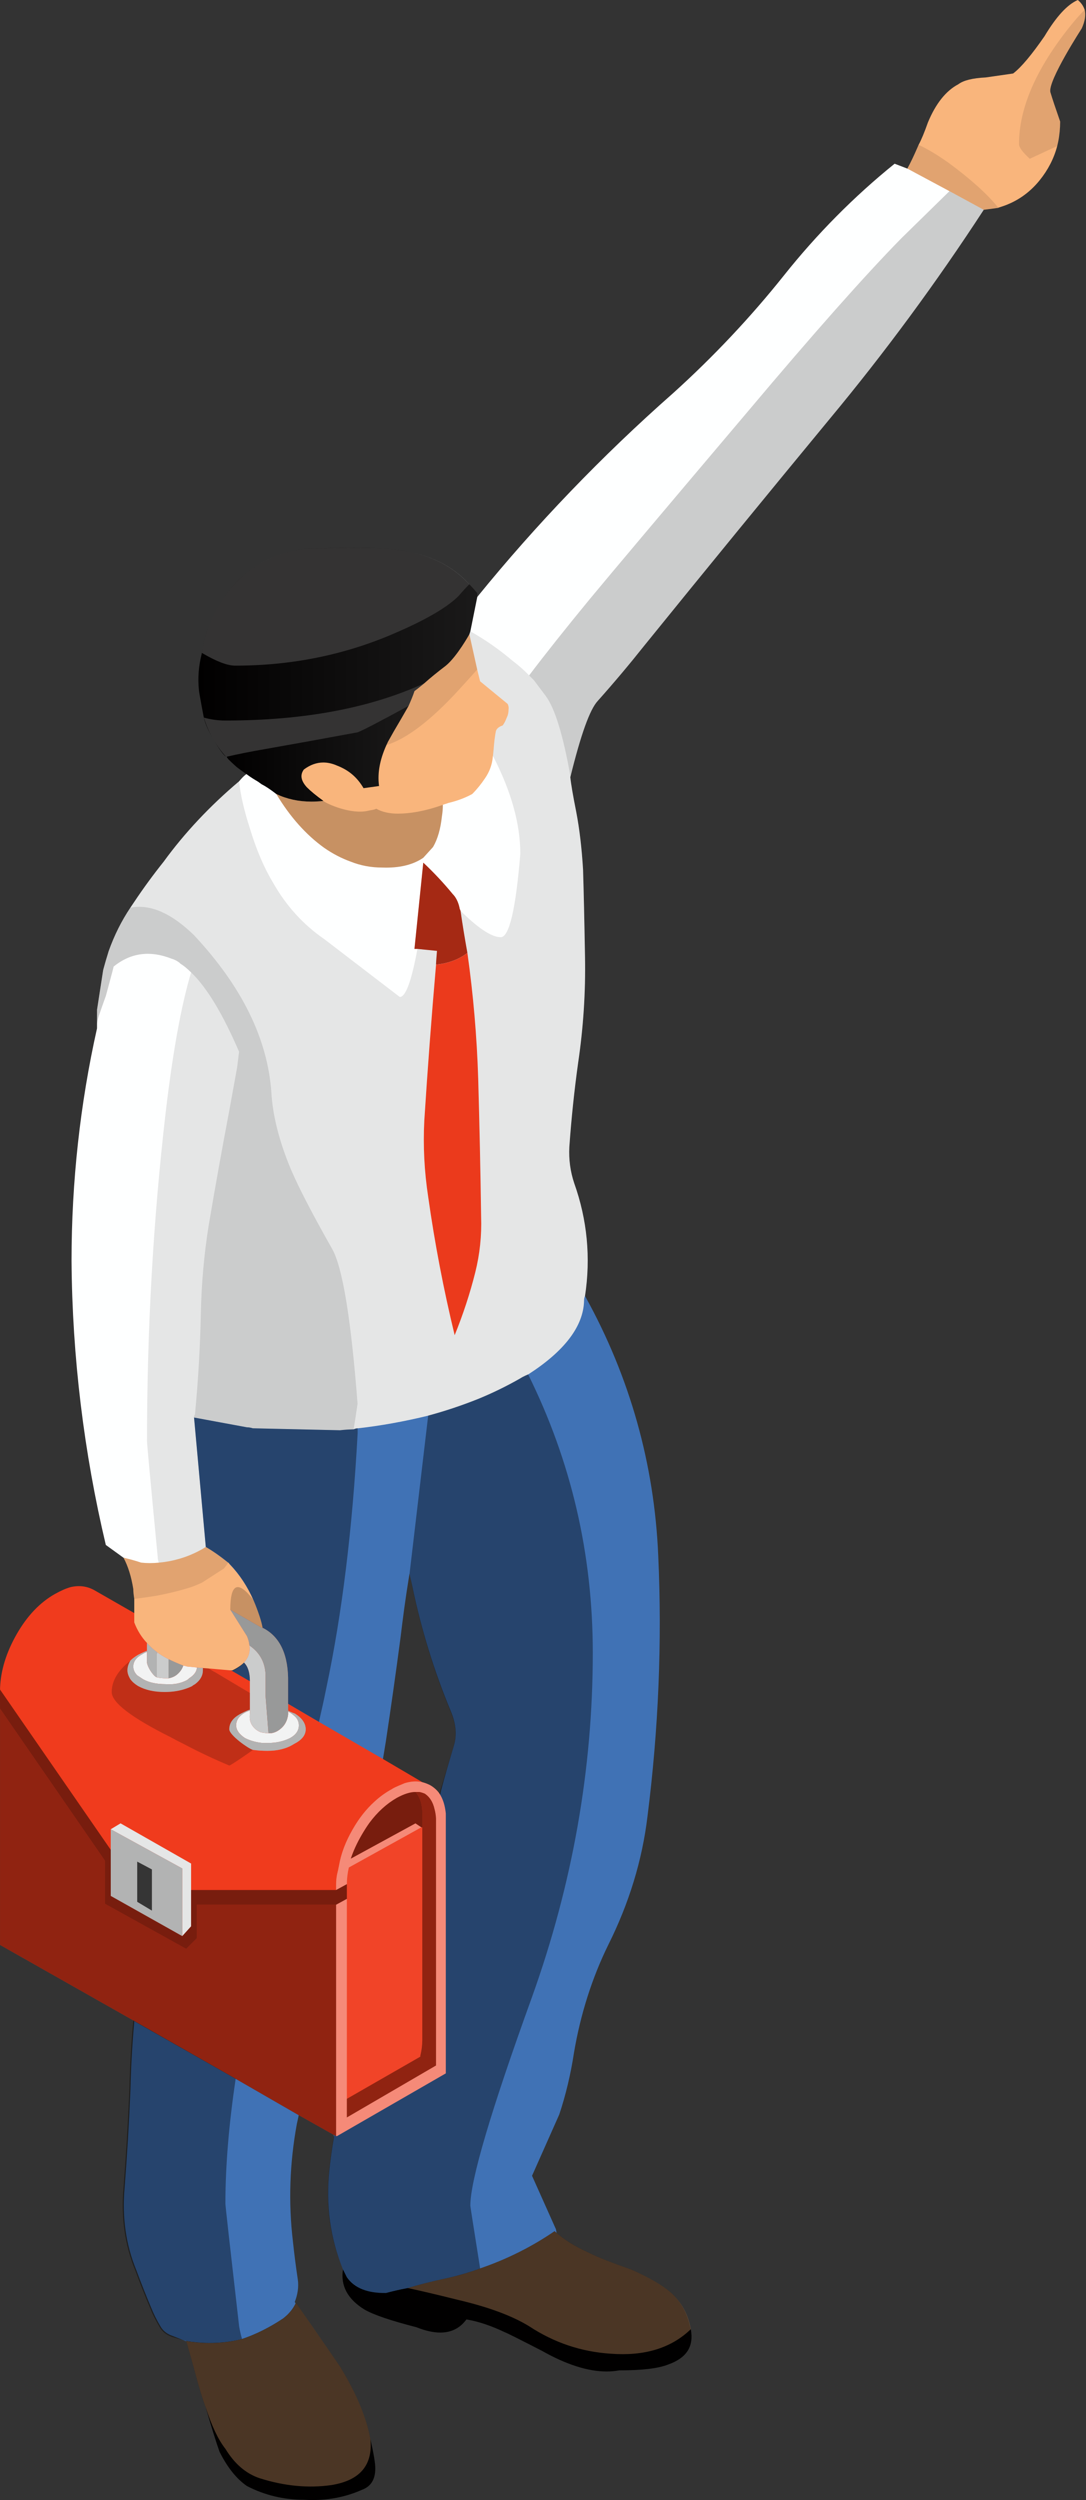 <?xml version="1.0" encoding="UTF-8"?><svg xmlns="http://www.w3.org/2000/svg" xmlns:xlink="http://www.w3.org/1999/xlink" height="1366.7" preserveAspectRatio="xMidYMid meet" version="1.0" viewBox="-0.0 0.0 594.0 1366.7" width="594.0" zoomAndPan="magnify"><rect x="-0.0" y="0.0" width="594.0" height="1366.7" fill="#333333" stroke="none"/><g fill="#4072B5" id="change1_1"><path d="M360.033,850.466c-2.104-50.048-15.515-97.699-39.856-141.632l-0.556-1.003l-0.357,1.09 c-0.216,0.659-0.32,1.397-0.32,2.245c-0.359,13.712-10.562,27.103-30.259,39.765c-0.125,0.055-3.061,1.356-4.329,2.208 c-7.726,4.414-15.459,8.209-22.982,11.279c-9.553,3.822-18.73,6.921-27.267,9.209c-11.987,2.932-23.859,4.827-35.341,6.661 l-3.172,0.504c-0.117,0-0.239-0.015-0.364-0.025c-0.162-0.014-0.327-0.033-0.496-0.033c-0.266,0-0.503,0.023-0.723,0.095 l-0.58-0.017c-0.224,0.009-5.505,0.157-7.452,0.445l-47.619-1.194c-1.239-0.391-2.269-0.768-3.149-0.768c-0.019,0-0.039,0-0.058,0 l-29.573-5.367l6.506,71.676l0.23,0.128c3.659,2.041,7.383,4.938,11.149,7.937l0.837,0.852l0.351,0.234l0.037-0.022l0.083,0.068 l0.328,0.542l0.035,0.04c5.425,5.609,9.851,12.317,13.169,19.936c1.084,2.501,2.127,5.316,3.22,8.604 c0.682,2.076,1.18,4.113,1.542,6.055l-0.016,0.247l0.101,0.11c9.316,4.544,13.405,14.013,13.405,29.798v11.572l17.402,10.08 l35.411,20.406l1.693-10.312c2.743-18.204,5.448-37.251,8.041-56.862c1.212-9.997,2.417-19.721,4.863-34.721h0.07l1.418,6.566 c4.96,23.996,12.077,46.955,21.159,68.734c2.855,6.798,3.389,13.145,1.597,18.874l-0.636,2.125 c-2.071,7.007-4.245,14.252-6.275,22.002l-0.815,3.491l-0.036,0.163c1.564,2.865,2.107,5.957,2.107,9.189v141.706l-58.348,34.148 h-0.652h-1v-0.493l-0.26-0.29l0.417,1.623c-1.057,6.053-1.904,12.062-2.519,17.85c-2.126,19.084,0.389,37.534,7.477,54.82 c-0.022,0.161-0.104,0.905-0.104,0.905l1.759,3.563c4.152,5.839,11.149,8.877,20.798,8.877c0.352,0,0.707,0.145,1.065,0.145h0.06 l0.058-0.172c3.202-0.854,6.826-1.92,11.666-2.809c6.386-1.87,12.551-3.454,18.838-4.841c7.13-1.44,14.187-3.431,20.962-5.911 c14.487-4.941,28.122-11.738,40.535-20.208l0.194,0.17l1.1,0.992l-0.541-2.883l-13.058-29.194l14.903-33.532 c3.546-10.641,6.252-21.996,8.041-33.743c3.554-21.019,9.867-40.863,18.763-58.98c11.377-22.733,18.589-46.351,21.435-70.191 C360.198,945.377,362.179,897.424,360.033,850.466z"/><path d="M163.401,1156.31l-34.604-19.932L73.3,1104.856l0.138,0.467c-1.083,12.012-1.781,24.363-2.067,36.715 c-0.721,17.766-1.805,35.988-3.223,54.152c-1.413,15.938,0.738,30.996,6.392,44.766c2.502,6.773,5.181,13.547,8.051,20.356 c1.354,3.433,3.136,7.019,5.297,10.64c1.372,2.355,3.616,4.078,6.628,5.074l7.395,2.9c-0.017-0.058-0.037-0.125-0.053-0.182 c4.26,0.738,8.596,1.113,12.878,1.113c5.947,0,11.89-0.727,17.661-2.18c7.518-2.507,15.059-6.281,22.512-11.25 c3.088-2.394,5.352-5.15,6.803-8.22l-0.504-0.791c1.535-3.75,2.303-8.239,1.67-12.352c-1.079-7.161-1.957-14.122-2.678-20.919 c-2.496-21.047-1.775-42.562,2.144-63.949L163.401,1156.31z"/><path d="M133.45,908.949c-1.582,1.559-3.721,3.346-6.427,4.346h-0.534l10.189,5.866 C136.678,914.462,135.6,911.035,133.45,908.949z"/></g><g fill="#F9B57C" id="change2_1"><path d="M512.003,111.659l-15.724-19.48c1.642-2.976,3.481-6.807,5.438-11.319l0.726-1.676 c1.571-2.929,3.199-6.891,5.075-12.199c4.254-10.289,9.855-17.344,16.628-20.907c2.872-2.167,7.864-3.386,14.988-3.738l15-2.156 c4.465-3.362,10.348-10.5,17.156-20.356c6.492-10.828,12.445-17.296,18.224-19.828c1.769,1.418,3.034,3.223,3.762,5.368 c0.702,2.801,0.163,6.257-1.617,10.183c0,0-18.61,28.665-17.145,34.84c1.065,3.575,2.859,8.918,5.355,16.079 c-0.012,3.655-0.352,7.395-1.091,11.062l-0.527,2.32c-1.77,6.738-5.016,13.055-9.644,18.762 c-5.579,6.891-12.61,11.742-20.895,14.391l-1.677,0.539l0.071,0.082l-8.039,1.067L512.003,111.659z"/><path d="M280.714,384.172c-0.339-0.917-0.842-1.481-1.339-1.829l-14.096-11.564l-1.348-5.407l-4.043-18.18 l-1.815-8.949l-3.953,7.033c-0.065,0.117-6.608,11.697-12.144,16.278c-4.608,3.54-8.599,6.804-11.86,9.702l-1.665,1.374 c-1.328,1.083-2.582,2.107-3.483,2.745l-0.801,0.567l-0.311,0.931c-0.679,2.029-1.698,4.574-3.031,7.565 c-1.277,2.111-8.588,14.917-10.111,17.585l-1.164,2.063c-3.883,7.553-5.817,15.775-5.475,23.027l-3.692,0.511 c-3.503-5.375-8.498-9.358-14.865-11.848c-2.952-1.295-5.874-1.952-8.686-1.952c-4.309,0-8.506,1.501-12.475,4.463l-0.351,0.261 l-0.261,0.351c-1.743,2.34-3.829,7.198,1.787,13.443l0.098,0.104c0.854,0.864,1.835,1.771,2.957,2.734 c-5.863-0.211-11.292-1.489-16.16-3.804l-8.969-4.265l5.108,8.516c7.671,12.791,16.789,23.004,27.131,30.382 c4.802,3.332,9.889,5.971,15.12,7.851c5.674,2.259,11.79,3.399,18.12,3.399c0.001,0,2.398,0.037,2.398,0.037h0.032 c8.802,0,16.157-1.987,21.861-5.902l0.289-0.182l5.798-6.377l0.159-0.25c2.685-4.621,4.435-10.541,5.204-17.69 c0.243-1.513,0.401-2.923,0.485-4.53c0.224-0.108,0.42-0.068,0.563-0.068h0.065l0.335-0.264c4.886-1.137,9.468-3.042,13.62-5.299 l0.378-0.206l0.305-0.304c2.617-2.604,5.09-5.642,7.316-8.977c2.84-4.071,4.416-8.594,4.816-13.842 c0.353-4.941,0.856-9.172,1.537-12.928c0.101-0.227,0.63-0.662,1.777-1.048l1.042-0.351l0.568-0.941 c1.13-1.869,2.106-3.814,2.902-5.782l0.042-0.104l0.034-0.107c0.389-1.215,0.61-2.446,0.659-3.664 C281.552,386.54,280.725,384.2,280.714,384.172z"/><path d="M126.488,913.194L104,914.795c-14.613-1.512-28.893-10.265-34.295-24.645l3.733-8.327v-7.734 c-0.352-2.25-0.527-3.984-0.527-5.391c-1.095-6.878-2.894-12.574-5.361-17.145l0,0c3.217,0.716,5.611-3.885,8.827-2.807 c10.561,1.154,22.619-1.677,31.635-6.434c1.396-0.715,3.472,4.061,4.55,3.346c3.586,2.086,7.266,4.653,11.262,7.84l0.837,0.669 l0.076-0.047l0.422,0.339l0.346,0.563c5.473,5.659,9.943,12.421,13.277,20.073c1.102,2.543,2.18,5.402,3.252,8.626 c0.692,2.108,1.237,4.159,1.605,6.151l-0.006,0.247l-0.222-0.071c0,0-1.63,17.801-9.961,18.868 c-1.582,1.558-3.756,3.011-6.404,4.276H126.488z"/></g><g id="change3_1"><path d="M82.004,854.507c-1.605,0-3.217-0.093-4.823-0.27c-3.222-1.078-6.433-1.968-9.65-2.684l-9.65-6.973 c-11.935-50.25-18.403-102.773-18.75-155.402c0-43.019,4.688-85.746,13.935-127.007l0.012-10.185l3.228-20.906 c0.012-1.066,3.112-11.074,3.112-11.074c3.152-8.848,7.019-16.512,11.864-23.778l2.156-3.199 c4.945-7.417,10.348-14.801,16.073-21.96c11.408-15.692,25.282-30.469,41.267-43.957c1.583-1.875,2.52-2.837,3.756-3.762 l3.262-2.939l5.663,0.78c0.727,0.352,4.441,10.351,7.67,12.871c7.405,12.362,16.342,22.382,26.255,29.472 c4.629,3.199,9.493,5.731,14.473,7.512c5.355,2.132,11.139,3.211,17.15,3.211l2.244,0.035c8.238,0,15.047-1.805,20.256-5.378 l5.35-5.906c2.502-4.289,4.12-9.973,4.822-16.618c0.352-2.145,0.528-4.289,0.528-6.421l3.217-1.066 c4.582-1.067,8.941-2.708,12.86-4.829c2.62-2.625,4.928-5.507,6.973-8.565c2.496-3.598,3.943-7.571,4.289-11.801l0.035-0.398 l0.024,0.035l0.357-3.679c0.281-3.75,0.704-6.973,1.236-9.855c0.363-1.431,1.593-2.508,3.744-3.223 c0.985-1.453,1.372-2.309,1.782-3.234l0.907-2.121c0.357-1.09,0.528-2.145,0.528-3.21c0.169-1.312-0.012-2.368-0.528-3.246 l-15.023-12.329l-1.593-6.445l-4.278-19.254l-2.292-11.577l6.57-8.801c32.091-39.504,68.237-77.18,107.179-111.469 c22.032-19.898,42.41-41.531,60.563-64.301c18.081-22.711,38.461-43.266,60.562-61.102l7.043,2.707l22.957,12.305l18.738,10.183 c-25.911,39.774-54.224,78.187-84.13,114.152c-33.938,41.098-67.71,82.335-101.285,123.785 c-8.272,10.418-16.921,20.695-25.722,30.551c-4.325,4.677-9.224,18.317-14.983,41.695c0.37,3.703,1.447,10.008,3.217,18.868 c1.793,9.305,3.047,19.945,3.75,31.618c0.353,11.425,0.716,27.328,1.067,47.707c0.362,19.195-0.902,38.671-3.75,57.878 c-2.109,15.105-3.728,30.61-4.823,46.09c-0.357,6.797,0.545,13.453,2.679,19.816c7.112,19.945,9.094,40.676,5.895,61.641 c-0.352,0.728-0.528,1.582-0.528,2.673c-0.363,13.862-10.641,27.398-30.557,40.194c0,0-3.006,1.301-4.283,2.157 c-7.424,4.241-15.205,8.051-23.045,11.25c-8.959,3.585-18.158,6.656-27.333,9.116c-13.125,3.211-26.116,5.543-38.579,6.949 c-0.018,0-0.035,0-0.053,0c-0.457,0-0.972,0.094-1.494,0.293l-0.65,0.247c0,0-5.455,0.21-7.482,0.503l-47.69-1.078 c-1.137-0.363-2.186-0.539-3.216-0.539l-28.922-5.343l6.422,70.769c-1.377,0.891-2.502,1.512-3.744,2.145 c-6.75,3.562-14.14,5.719-21.979,6.434C85.232,854.414,83.622,854.507,82.004,854.507z" fill="#FEFFFF"/></g><g fill="#F03B1D" id="change4_1"><path d="M255.635,520.897c-4.646,3.586-10.354,5.719-17.15,6.422c0-1.079,0.534-7.5,0.534-7.5l-10.717-1.079h-1.612 l4.829-47.156c5.718,5.368,11.073,11.075,16.065,17.145c1.788,1.794,3.036,4.29,3.756,7.512c0,0.352,0.183,0.891,0.539,1.618 C252.958,505.359,254.218,513.034,255.635,520.897z"/><path d="M238.502,527.343c6.791-0.726,12.504-2.848,17.145-6.433c3.229,22.864,5.185,45.726,5.906,68.602 c0.703,25.008,1.248,50.203,1.605,75.562c0.364,10.36-0.721,20.544-3.217,30.541c-2.864,11.437-6.609,22.874-11.256,34.301 c-6.069-25.009-10.893-50.216-14.472-75.563c-2.133-13.933-2.854-27.855-2.133-41.801 C233.856,584.672,235.988,556.265,238.502,527.343z"/><path d="M240.348,980.448c-1.36-1.875-3.059-3.386-5.085-4.547c-1.431-0.727-2.86-1.266-4.289-1.628 c-1.424-0.352-2.937-0.481-4.536-0.399c1.624-0.094,3.152,0.035,4.589,0.399l-21.435-12.599l-35.104-20.354l-16.88-9.902v3.737 c1.067,0.727,3.756,1.606,3.756,1.606c3.925,2.495,5.889,5.355,5.889,8.577c0,3.224-2.145,5.895-6.427,8.051 c-1.975,1.254-4.172,2.181-6.593,2.812c2.408-0.621,4.595-1.559,6.557-2.812c4.295-2.156,6.429-4.827,6.429-8.039 c0-3.233-1.969-6.094-5.89-8.589c0,0-2.671-0.88-3.744-1.594v-0.036v-3.738v-11.262c0.323-15.34-4.317-25.441-13.933-30.281v0.281 l-17.689-10.184l9.112,14.474c0.755,1.733,1.201,3.421,1.33,5.085c5.596,3.81,8.543,9.082,8.841,15.797v0.013 c-0.298-6.703-3.246-11.989-8.841-15.797c0.527,3.526-0.457,6.645-2.953,9.374c2.162,2.086,3.228,5.484,3.228,10.184l-10.189-5.895 l-12.321-1.078l22.511,13.406v0.013l-22.511-13.406l-3.193-0.246c0-0.013,0-0.013,0-0.024l-3.217-0.27 c-0.187,2.25-1.618,4.219-4.283,5.896l-0.54,0.526c-0.287,0.176-0.551,0.364-0.803,0.551c-3.409,1.758-7.248,2.474-11.519,2.133 h-0.006c4.266,0.341,8.098-0.387,11.502-2.133c0.252-0.187,0.527-0.375,0.803-0.551l0.539-0.526 c2.667-1.665,4.096-3.646,4.283-5.896l-5.36-0.539c-0.703-0.222-1.413-0.387-2.14-0.527l0,0c-2.659-1.008-5.337-2.168-8.039-3.491 v10.453h-0.012V907.02c-0.175-0.083-0.346-0.165-0.527-0.271c-2.027-1.043-3.902-2.203-5.625-3.479 c-2.086-1.513-3.954-3.212-5.619-5.075v-0.012c-3.047-3.21-5.361-6.973-6.973-11.25c0-1.793,0-3.48,0-5.109l-21.972-12.586 c-3.933-2.145-8.221-2.684-12.862-1.605c-2.496,0.703-5.355,1.957-8.567,3.75c-8.22,4.652-15.181,11.953-20.906,21.961 c-5.712,10.008-8.748,19.829-9.104,29.474v0.551l0.076,0.374l-0.076-0.105c-0.059,2.062,0,10.441,0,10.441v129.164l72.884,41.262 l56.004,31.875l34.833,20.098l19.026,10.723l1.043,0.527l0.022,0.012v-0.012h0.504l59.496-34.289V995.179c0-1.43,0-2.672,0-3.738 C243.407,986.965,242.24,983.308,240.348,980.448z"/></g><g><linearGradient gradientUnits="userSpaceOnUse" id="a" x1="129.178" x2="163.474" xlink:actuate="onLoad" xlink:show="other" xlink:type="simple" xmlns:xlink="http://www.w3.org/1999/xlink" y1="944.003" y2="944.003"><stop offset="0" stop-color="#feffff"/><stop offset="1" stop-color="#feffff"/></linearGradient><path d="M157.573,935.694c0.356,0,2.496,1.43,3.216,2.156c1.788,1.406,2.685,3.212,2.685,5.344 c0,2.859-1.605,5.191-4.823,6.961c-3.574,1.793-7.681,2.695-12.323,2.695c-1.072,0-1.968,0-2.677,0 c-3.574-0.363-6.791-1.254-9.645-2.695c-3.217-2.132-4.829-4.453-4.829-6.961c0-2.848,1.611-5.179,4.829-6.972 c0,0,1.963-1.067,2.683-1.067v1.606c-0.357,2.859,0.183,5.19,1.612,6.972c1.067,1.431,2.496,2.496,4.283,3.223 c1.431,0.34,2.854,0.527,4.284,0.527h1.605c2.15-0.352,4.106-1.417,5.905-3.222c1.776-1.771,2.854-4.103,3.217-6.949v-1.618 H157.573z" fill="url(#a)"/><linearGradient gradientUnits="userSpaceOnUse" id="b" x1="72.899" x2="107.732" xlink:actuate="onLoad" xlink:show="other" xlink:type="simple" xmlns:xlink="http://www.w3.org/1999/xlink" y1="911.882" y2="911.882"><stop offset="0" stop-color="#feffff"/><stop offset="1" stop-color="#feffff"/></linearGradient><path d="M107.732,911.577c-0.187,2.25-1.616,4.23-4.283,5.896l-0.539,0.526 c-0.276,0.176-0.551,0.364-0.803,0.551c-3.41,1.746-7.248,2.474-11.52,2.133c-5.004,0-9.11-0.891-12.321-2.684 c-1.073-0.715-2.15-1.418-3.217-2.132c-1.429-1.431-2.15-3.06-2.15-4.829c0-2.859,1.776-5.18,5.35-6.972 c0.363-0.353,2.138-1.067,2.138-1.067v4.277c-0.761,3.152,3.733,9.305,5.362,9.656c1.429,0.352,3.041,0.54,4.829,0.54 c0.346,0,0.884,0,1.604,0c2.15-0.364,3.938-1.254,5.355-2.696c1.331-1.312,2.233-2.753,2.685-4.266 c0.732,0.141,1.441,0.306,2.15,0.527L107.732,911.577z" fill="url(#b)"/><linearGradient gradientUnits="userSpaceOnUse" id="c" x1="133.45" x2="146.856" xlink:actuate="onLoad" xlink:show="other" xlink:type="simple" xmlns:xlink="http://www.w3.org/1999/xlink" y1="923.496" y2="923.496"><stop offset="0" stop-color="#feffff"/><stop offset="1" stop-color="#feffff"/></linearGradient><path d="M136.678,925.511v-6.434c0-4.699-1.066-8.098-3.228-10.184c2.496-2.729,3.48-5.848,2.953-9.374 c5.596,3.808,8.543,9.094,8.841,15.797c0,3.925,0,6.784,0,8.589v3.212l1.612,20.355c-1.429,0-2.854-0.188-4.283-0.528 c-1.776-0.726-3.217-1.78-4.284-3.222c-1.429-1.782-1.968-4.114-1.611-6.974v-1.605v-0.526V925.511z" fill="url(#c)"/><linearGradient gradientUnits="userSpaceOnUse" id="d" x1="85.767" x2="92.182" xlink:actuate="onLoad" xlink:show="other" xlink:type="simple" xmlns:xlink="http://www.w3.org/1999/xlink" y1="910.371" y2="910.371"><stop offset="0" stop-color="#feffff"/><stop offset="1" stop-color="#feffff"/></linearGradient><path d="M85.767,916.933v-12.866c0.105-0.224,0.199-0.493,0.263-0.797c1.723,1.276,3.599,2.437,5.625,3.479 c0.181,0.105,0.352,0.188,0.527,0.271v10.453c-0.72,0-1.248,0-1.604,0C88.801,917.473,87.189,917.296,85.767,916.933z" fill="url(#d)"/><linearGradient gradientUnits="userSpaceOnUse" id="e" x1="60.577" x2="104.522" xlink:actuate="onLoad" xlink:show="other" xlink:type="simple" xmlns:xlink="http://www.w3.org/1999/xlink" y1="1027.594" y2="1027.594"><stop offset="0" stop-color="#feffff"/><stop offset="1" stop-color="#feffff"/></linearGradient><path d="M104.522 1033.219L104.522 1053.058 99.693 1058.414 99.693 1021.44 60.577 999.995 65.938 996.773 104.522 1018.745z" fill="url(#e)"/><linearGradient gradientUnits="userSpaceOnUse" id="f" x1="125.961" x2="157.6" xlink:actuate="onLoad" xlink:show="other" xlink:type="simple" xmlns:xlink="http://www.w3.org/1999/xlink" y1="913.704" y2="913.704"><stop offset="0" stop-color="#feffff"/><stop offset="1" stop-color="#feffff"/></linearGradient><path d="M143.651,890.132v-0.281c9.616,4.84,14.256,14.941,13.933,30.281v11.262v3.738v0.54v1.604 c-0.362,2.859-1.429,5.192-3.216,6.961c-1.788,1.793-3.756,2.859-5.907,3.223h-1.605l-1.612-20.355v-3.211c0-1.793,0-4.664,0-8.59 c-0.298-6.715-3.246-11.987-8.841-15.797c-0.128-1.664-0.575-3.352-1.33-5.085l-9.112-14.474L143.651,890.132z" fill="url(#f)"/><linearGradient gradientUnits="userSpaceOnUse" id="g" x1="92.193" x2="100.232" xlink:actuate="onLoad" xlink:show="other" xlink:type="simple" xmlns:xlink="http://www.w3.org/1999/xlink" y1="912.246" y2="912.246"><stop offset="0" stop-color="#feffff"/><stop offset="1" stop-color="#feffff"/></linearGradient><path d="M92.193,907.02c2.702,1.323,5.38,2.483,8.039,3.491c-0.451,1.513-1.342,2.954-2.683,4.266 c-1.429,1.43-3.217,2.32-5.356,2.696V907.02z" fill="url(#g)"/><linearGradient gradientUnits="userSpaceOnUse" id="h" x1="80.319" x2="86.029" xlink:actuate="onLoad" xlink:show="other" xlink:type="simple" xmlns:xlink="http://www.w3.org/1999/xlink" y1="907.558" y2="907.558"><stop offset="0" stop-color="#feffff"/><stop offset="1" stop-color="#feffff"/></linearGradient><path d="M86.029,903.27c-0.063,0.304-0.157,0.585-0.263,0.797v12.866c-1.659-0.315-6.094-6.492-5.368-9.656 v-4.277v-0.526v-4.29C82.069,900.058,83.938,901.757,86.029,903.27z" fill="url(#h)"/><linearGradient gradientUnits="userSpaceOnUse" id="i" x1="60.577" x2="99.693" xlink:actuate="onLoad" xlink:show="other" xlink:type="simple" xmlns:xlink="http://www.w3.org/1999/xlink" y1="1029.205" y2="1029.205"><stop offset="0" stop-color="#feffff"/><stop offset="1" stop-color="#feffff"/></linearGradient><path d="M99.693 1058.414L60.577 1036.44 60.577 1011.245 60.577 999.995 99.693 1021.44z" fill="url(#i)"/><linearGradient gradientUnits="userSpaceOnUse" id="j" x1="69.705" x2="110.974" xlink:actuate="onLoad" xlink:show="other" xlink:type="simple" xmlns:xlink="http://www.w3.org/1999/xlink" y1="913.717" y2="913.717"><stop offset="0" stop-color="#feffff"/><stop offset="1" stop-color="#feffff"/></linearGradient><path d="M71.293,907.827c1.067-1.078,2.496-2.145,4.284-3.223c1.429-0.715,4.464-2.132,4.81-2.132v0.526 c0,0-1.763,0.715-2.109,1.067c-3.58,1.792-5.354,4.112-5.354,6.972c0,1.77,0.72,3.398,2.15,4.829 c1.065,0.714,2.132,1.417,3.216,2.132c3.217,1.781,7.319,2.684,12.323,2.684c4.271,0.341,8.11-0.375,11.519-2.133 c0.252-0.187,0.516-0.375,0.803-0.551l0.54-0.526c2.665-1.677,4.096-3.646,4.283-5.896l3.217,0.27c0,0.41,0,0.855,0,1.325 c0,2.858-1.424,5.366-4.284,7.5c-0.709,0.362-1.248,0.726-1.605,1.077c-1.007,0.504-2.085,0.949-3.216,1.336 c-3.504,1.242-7.441,1.875-11.795,1.875c-5.713,0-10.536-1.066-14.473-3.223c-1.787-1.078-3.217-2.309-4.283-3.75 c-1.073-1.781-1.612-3.387-1.612-4.815C69.682,911.401,70.222,909.608,71.293,907.827z" fill="url(#j)"/><linearGradient gradientUnits="userSpaceOnUse" id="k" x1="125.411" x2="167.218" xlink:actuate="onLoad" xlink:show="other" xlink:type="simple" xmlns:xlink="http://www.w3.org/1999/xlink" y1="945.873" y2="945.873"><stop offset="0" stop-color="#feffff"/><stop offset="1" stop-color="#feffff"/></linearGradient><path d="M157.573,935.155c1.065,0.727,3.755,1.606,3.755,1.606c3.92,2.495,5.89,5.355,5.89,8.589 c0,3.212-2.134,5.883-6.429,8.039c-3.925,2.508-8.748,3.738-14.472,3.738c-2.86,0-5.532-0.176-8.04-0.539 c-2.496-0.703-12.867-8.039-12.867-11.262c0-3.574,2.15-6.422,6.433-8.578c0,0,3.393-1.78,4.823-2.132v0.526 c-0.721,0-2.689,1.066-2.689,1.066c-3.211,1.793-4.823,4.113-4.823,6.973c0,2.508,1.612,4.829,4.823,6.961 c2.858,1.43,6.076,2.321,9.65,2.684c0.708,0,1.604,0,2.677,0c4.641,0,8.748-0.879,12.323-2.684c3.216-1.77,4.822-4.102,4.822-6.961 c0-2.145-0.896-3.938-2.683-5.355c-0.721-0.714-2.872-2.145-3.217-2.145v-0.527H157.573z" fill="url(#k)"/></g><g><linearGradient gradientUnits="userSpaceOnUse" id="l" x1="187.315" x2="378.24" xlink:actuate="onLoad" xlink:show="other" xlink:type="simple" xmlns:xlink="http://www.w3.org/1999/xlink" y1="1258.072" y2="1258.072"><stop offset="0" stop-color="#010000"/><stop offset="1" stop-color="#010000"/></linearGradient><path d="M331.808,1296.422c-10.242,0-22.167-3.809-35.432-11.321c-12.059-6.199-19.272-9.809-20.361-10.183 c-7.167-3.411-13.998-5.731-20.181-6.833l-0.708-0.129l-0.446,0.574c-3.433,4.395-8.092,6.621-13.852,6.621 c-3.82,0-8.208-0.983-13.043-2.918c-14.15-3.633-23.396-6.785-28.406-9.656c-9.234-5.672-13.206-13.066-11.783-21.973l2.138,4.301 c4.325,6.082,11.607,8.789,21.445,8.578c3.563-0.949,7.102-1.815,11.654-2.648c6.199-1.815,12.451-3.434,18.879-4.852 c7.137-1.441,14.179-3.434,20.9-5.895c14.566-4.968,28.277-11.823,40.734-20.366c4.624,4.276,10.939,8.237,18.756,11.788 c5.017,2.496,12.774,5.566,23.039,9.106c9.551,4.254,16.793,8.413,21.435,12.327c5.426,4.781,9.047,10.945,10.734,18.34 l0.479,2.051l0.036-0.047c1.793,9.435-2.239,15.728-12.316,19.312c-5.415,2.156-14.169,3.212-26.801,3.212 C336.482,1296.21,334.186,1296.422,331.808,1296.422z" fill="url(#l)"/><linearGradient gradientUnits="userSpaceOnUse" id="m" x1="101.856" x2="205.274" xlink:actuate="onLoad" xlink:show="other" xlink:type="simple" xmlns:xlink="http://www.w3.org/1999/xlink" y1="1312.781" y2="1312.781"><stop offset="0" stop-color="#010000"/><stop offset="1" stop-color="#010000"/></linearGradient><path d="M170.991,1366.698c-1.594,0-3.206-0.047-4.84-0.152c-11.063,0-21.492-2.53-31.078-7.5 c-5.654-3.878-10.741-10.207-15-18.762c-1.723-4.781-4.201-12.703-7.512-24.105c-1.764-4.616-3.685-10.887-5.894-19.265 c-2.134-7.864-3.744-13.571-4.811-17.169l0,0c4.26,0.738,8.596,1.113,12.878,1.113c5.947,0,11.89-0.727,17.661-2.18 c7.518-2.507,15.059-6.281,22.512-11.25c3.205-2.484,5.531-5.355,6.972-8.565c3.762,5.425,15.516,22.37,24.105,34.815 c8.877,14.578,14.473,27.949,16.612,39.656c1.805,7.992,2.678,13.231,2.678,16.066c0,6.129-2.449,9.984-7.5,11.789 C189.5,1364.847,180.519,1366.698,170.991,1366.698z" fill="url(#m)"/></g><g id="change5_1"><path d="M170.364,438.21c-6.99,0-13.459-1.395-19.225-4.138c-3.263-2.519-5.959-4.312-8.033-5.343 c-1.429-1.078-2.484-1.769-3.199-2.145c-1.793-1.066-3.404-2.145-4.829-3.211c-2.155-1.441-4.112-2.87-5.905-4.301 c-1.811-1.651-3.083-2.824-4.278-4.019l-1.084-1.348l0.065-0.035c-1.172,0.714-10.951-13.97-12.388-21.388 c0,0-2.671-13.921-2.671-15c-0.697-6.539-0.183-13.184,1.517-19.852c0.44-3.375,0.979-6.059,1.688-8.555 c3.567-12.468,9.878-23.296,18.755-32.167c9.985-9.246,21.715-14.837,34.834-16.605c10.758-0.469,20.086-0.704,27.996-0.704 c10.418,0,18.486,0.421,23.988,1.23c16.12,2.075,28.969,8.109,38.221,17.953l0.843,0.902l0.076-0.059 c1.935,2.086,3.1,3.352,4.278,4.793l0.006,2.25l-3.75,18.655l-0.545,1.618c0,0-6.668,12.059-12.85,17.156 c-4.67,3.551-8.591,6.762-11.807,9.633l-1.008,0.833c-1.705,1.395-3.158,2.543-4.359,3.445c-0.785,2.437-2.104,5.543-3.217,8.062 l-0.598,1.067c-0.404,0.797-6.063,10.465-7.476,12.868l-3.182,5.648c-4.271,8.718-5.947,16.792-4.903,24.234l-8.473,1.183 c-3.557-6.058-8.179-9.89-14.461-12.328c-2.542-1.136-5.098-1.711-7.547-1.711c-3.667,0-7.26,1.289-10.669,3.855 c-2.174,2.988-1.547,6.141,1.61,9.656c2.145,2.168,5.104,4.594,9.089,7.488h-0.006C174.641,438.081,172.479,438.21,170.364,438.21z" fill="#010000"/></g><g><linearGradient gradientUnits="userSpaceOnUse" id="n" x1="123.818" x2="226.702" xlink:actuate="onLoad" xlink:show="other" xlink:type="simple" xmlns:xlink="http://www.w3.org/1999/xlink" y1="408.127" y2="408.127"><stop offset="0" stop-color="#010000"/><stop offset="1" stop-color="#feffff"/></linearGradient><path d="M195.624,400.335c-19.296,3.575-36.083,6.609-50.38,9.118 c-8.209,1.417-15.347,2.845-21.426,4.263l1.077,1.339c1.195,1.195,2.467,2.368,4.278,4.019c1.793,1.431,3.75,2.86,5.905,4.301 c1.424,1.067,3.036,2.146,4.829,3.211c0.715,0.375,1.77,1.066,3.199,2.145c2.074,1.032,4.77,2.825,8.033,5.343 c5.766,2.743,12.235,4.368,19.225,4.368c2.115,0,4.277-0.146,6.504-0.146h0.006c-3.985-3-6.944-5.55-9.089-7.718 c-3.157-3.516-3.785-6.784-1.61-9.771c3.409-2.567,7.002-3.913,10.669-3.913c2.449,0,5.004,0.546,7.547,1.682 c6.282,2.438,10.905,6.255,14.461,12.313l8.473-1.19c-1.044-7.441,0.632-15.52,4.903-24.238l3.182-5.65 c1.413-2.402,7.072-12.072,7.476-12.869l0.598-1.067c1.114-2.519,2.433-5.625,3.217-8.062c-0.721,2.167-1.787,4.827-3.217,8.05 C207.771,394.44,198.478,399.257,195.624,400.335z" fill="url(#n)" opacity=".1"/><linearGradient gradientUnits="userSpaceOnUse" id="o" x1="108.516" x2="261.021" xlink:actuate="onLoad" xlink:show="other" xlink:type="simple" xmlns:xlink="http://www.w3.org/1999/xlink" y1="356.665" y2="356.665"><stop offset="0" stop-color="#010000"/><stop offset="1" stop-color="#feffff"/></linearGradient><path d="M261.015,324.222c-1.179-1.442-2.344-2.707-4.278-4.793l-0.076,0.059l-0.013-0.014 c-1.759,1.756-3.704,3.876-5.822,6.342c-6.077,6.094-17.327,12.703-33.756,19.84c-27.516,12.14-56.989,18.234-88.431,18.234 c-4.295,0-10.364-2.332-18.228-6.972c0.083-0.653,0.178-1.295,0.279-1.93c-0.126,0.776-0.244,1.588-0.356,2.445 c-1.699,6.668-2.214,13.312-1.517,19.852c0,1.079,2.671,15,2.671,15c3.938,1.089,7.864,1.617,11.789,1.617 c42.874,0,79.138-6.785,108.792-20.367c3.216-2.871,7.136-6.082,11.807-9.633c6.181-5.097,12.85-17.156,12.85-17.156l0.545-1.618 l3.75-18.655L261.015,324.222z" fill="url(#o)" opacity=".1"/></g><g><linearGradient gradientUnits="userSpaceOnUse" id="p" x1="222.958" x2="377.838" xlink:actuate="onLoad" xlink:show="other" xlink:type="simple" xmlns:xlink="http://www.w3.org/1999/xlink" y1="1253.34" y2="1253.34"><stop offset="0" stop-color="#f9b57c"/><stop offset="1" stop-color="#f9b57c"/></linearGradient><path d="M262.62,1240.089c14.654-5.004,28.224-11.801,40.728-20.366 c4.641,4.288,10.893,8.226,18.756,11.788c5.005,2.496,12.691,5.531,23.039,9.106c9.656,4.288,16.793,8.402,21.435,12.327 c6.069,5.344,9.832,12.152,11.261,20.355c-10.722,10.359-25.37,14.836-43.945,13.395c-16.077-1.066-30.908-6.07-44.49-15.012 c-9.287-5.707-22.33-10.535-39.118-14.46c-11.437-2.849-20.549-5.004-27.328-6.423c6.076-1.78,12.328-3.398,18.756-4.816 C248.856,1244.542,255.828,1242.585,262.62,1240.089z" fill="url(#p)" opacity=".3"/><linearGradient gradientUnits="userSpaceOnUse" id="q" x1="101.856" x2="202.775" xlink:actuate="onLoad" xlink:show="other" xlink:type="simple" xmlns:xlink="http://www.w3.org/1999/xlink" y1="1309.088" y2="1309.088"><stop offset="0" stop-color="#f9b57c"/><stop offset="1" stop-color="#f9b57c"/></linearGradient><path d="M202.596,1333.335c1.43,14.286-5.713,22.699-21.434,25.195 c-12.504,1.77-25.546,0.54-39.117-3.75c-7.5-2.507-13.752-7.852-18.756-16.078c-3.937-4.992-7.5-12.504-10.716-22.512 c-1.788-4.641-3.745-11.073-5.906-19.276c-2.134-7.864-3.744-13.571-4.811-17.169c10.354,1.793,20.531,1.441,30.539-1.066 c7.5-2.496,15.012-6.246,22.512-11.25c3.217-2.496,5.531-5.355,6.972-8.565c5.725,8.214,13.752,19.805,24.105,34.815 C194.903,1308.327,200.446,1321.546,202.596,1333.335z" fill="url(#q)" opacity=".3"/><linearGradient gradientUnits="userSpaceOnUse" id="r" x1="187.31" x2="378.242" xlink:actuate="onLoad" xlink:show="other" xlink:type="simple" xmlns:xlink="http://www.w3.org/1999/xlink" y1="1268.514" y2="1268.514"><stop offset="0" stop-color="#f9b57c"/><stop offset="1" stop-color="#f9b57c"/></linearGradient><linearGradient gradientUnits="userSpaceOnUse" id="s" x1="112.561" x2="205.274" xlink:actuate="onLoad" xlink:show="other" xlink:type="simple" xmlns:xlink="http://www.w3.org/1999/xlink" y1="1341.439" y2="1341.439"><stop offset="0" stop-color="#f9b57c"/><stop offset="1" stop-color="#f9b57c"/></linearGradient></g><g><linearGradient gradientUnits="userSpaceOnUse" id="t" x1="110.411" x2="256.714" xlink:actuate="onLoad" xlink:show="other" xlink:type="simple" xmlns:xlink="http://www.w3.org/1999/xlink" y1="331.649" y2="331.649"><stop offset="0" stop-color="#feffff"/><stop offset="1" stop-color="#feffff"/></linearGradient><path d="M256.714,319.406c-1.776,1.769-3.744,3.914-5.889,6.41 c-6.077,6.094-17.327,12.703-33.756,19.84c-27.516,12.14-56.989,18.234-88.431,18.234c-4.295,0-10.364-2.332-18.228-6.972 c0.364-2.859,0.902-5.544,1.612-8.04c3.574-12.504,9.826-23.238,18.755-32.167c10.008-9.27,21.609-14.825,34.834-16.605 c25.008-1.079,42.334-0.903,51.984,0.527C234.383,302.788,247.427,309.034,256.714,319.406z" fill="url(#t)" opacity=".2"/><linearGradient gradientUnits="userSpaceOnUse" id="u" x1="111.488" x2="232.069" xlink:actuate="onLoad" xlink:show="other" xlink:type="simple" xmlns:xlink="http://www.w3.org/1999/xlink" y1="394.294" y2="394.294"><stop offset="0" stop-color="#feffff"/><stop offset="1" stop-color="#feffff"/></linearGradient><path d="M111.488,392.284c3.938,1.089,7.864,1.617,11.789,1.617 c42.874,0,79.138-6.785,108.792-20.367c-2.15,1.782-3.938,3.211-5.368,4.278c-0.721,2.167-1.787,4.828-3.217,8.051 c-15.714,8.578-25.007,13.395-27.86,14.472c-19.296,3.575-36.083,6.609-50.38,9.118c-8.215,1.418-15.357,2.847-21.439,4.266 c0.346,0.445,0.709,0.891,1.067,1.336C118.655,408.585,114.189,400.991,111.488,392.284z" fill="url(#u)" opacity=".2"/><linearGradient gradientUnits="userSpaceOnUse" id="v" x1="183.817" x2="243.84" xlink:actuate="onLoad" xlink:show="other" xlink:type="simple" xmlns:xlink="http://www.w3.org/1999/xlink" y1="1070.787" y2="1070.787"><stop offset="0" stop-color="#feffff"/><stop offset="1" stop-color="#feffff"/></linearGradient><path d="M183.84,1033.219v-3.212c0-1.781,0.183-3.562,0.528-5.355 c0.357-1.429,0.72-3.034,1.065-4.828c1.073-6.409,3.581-13.031,7.5-19.816c3.422-5.987,7.359-10.98,11.784-15 c2.988-2.777,6.205-5.098,9.65-6.961c1.429-1.077,6.252-2.871,6.96-3.233c3.575-1.079,6.792-1.242,9.646-0.539 c1.429,0.362,2.858,0.901,4.289,1.628c2.026,1.161,3.726,2.672,5.085,4.547c1.892,2.859,3.059,6.517,3.492,10.992 c0,1.066,0,2.309,0,3.738v138.258l-59.496,34.289h-0.526v-11.777c0-0.363,0-0.891,0-1.617v-113.086l5.888-3.211v109.312v10.195 l48.768-28.406V995.168c0-0.364,0-0.716,0-1.079c-0.105-1.852-0.37-3.551-0.803-5.086c-0.85-3.762-2.543-6.527-5.087-8.309 c-0.362-0.352-2.858-1.077-3.205-1.077h-0.539c-0.352,0-0.89,0-1.611,0c-2.853,0-6.251,1.077-10.171,3.222 c-5.607,3.211-10.611,7.758-15.012,13.677c-1.5,2.108-2.929,4.335-4.289,6.703c-2.49,4.288-4.459,8.565-5.888,12.854l35.36-19.289 l3.217,2.156l-39.657,21.974c-0.72,3.21-1.071,6.245-1.071,9.105L183.84,1033.219z" fill="url(#v)" opacity=".1"/><linearGradient gradientUnits="userSpaceOnUse" id="w" x1="183.817" x2="243.84" xlink:actuate="onLoad" xlink:show="other" xlink:type="simple" xmlns:xlink="http://www.w3.org/1999/xlink" y1="1070.787" y2="1070.787"><stop offset="0" stop-color="#feffff"/><stop offset="1" stop-color="#feffff"/></linearGradient><path d="M183.84,1033.219v-3.212c0-1.781,0.183-3.562,0.528-5.355 c0.357-1.429,0.72-3.034,1.065-4.828c1.073-6.409,3.581-13.031,7.5-19.816c3.422-5.987,7.359-10.98,11.784-15 c2.988-2.777,6.205-5.098,9.65-6.961c1.429-1.077,6.252-2.871,6.96-3.233c3.575-1.079,6.792-1.242,9.646-0.539 c1.429,0.362,2.858,0.901,4.289,1.628c2.026,1.161,3.726,2.672,5.085,4.547c1.892,2.859,3.059,6.517,3.492,10.992 c0,1.066,0,2.309,0,3.738v138.258l-59.496,34.289h-0.526v-11.777c0-0.363,0-0.891,0-1.617v-113.086l5.888-3.211v109.312v10.195 l48.768-28.406V995.168c0-0.364,0-0.716,0-1.079c-0.105-1.852-0.37-3.551-0.803-5.086c-0.85-3.762-2.543-6.527-5.087-8.309 c-0.362-0.352-2.858-1.077-3.205-1.077h-0.539c-0.352,0-0.89,0-1.611,0c-2.853,0-6.251,1.077-10.171,3.222 c-5.607,3.211-10.611,7.758-15.012,13.677c-1.5,2.108-2.929,4.335-4.289,6.703c-2.49,4.288-4.459,8.565-5.888,12.854l35.36-19.289 l3.217,2.156l-39.657,21.974c-0.72,3.21-1.071,6.245-1.071,9.105L183.84,1033.219z" fill="url(#w)" opacity=".1"/><linearGradient gradientUnits="userSpaceOnUse" id="x" x1="183.817" x2="243.84" xlink:actuate="onLoad" xlink:show="other" xlink:type="simple" xmlns:xlink="http://www.w3.org/1999/xlink" y1="1070.787" y2="1070.787"><stop offset="0" stop-color="#feffff"/><stop offset="1" stop-color="#feffff"/></linearGradient><path d="M183.84,1033.219v-3.212c0-1.781,0.183-3.562,0.528-5.355 c0.357-1.429,0.72-3.034,1.065-4.828c1.073-6.409,3.581-13.031,7.5-19.816c3.422-5.987,7.359-10.98,11.784-15 c2.988-2.777,6.205-5.098,9.65-6.961c1.429-1.077,6.252-2.871,6.96-3.233c3.575-1.079,6.792-1.242,9.646-0.539 c1.429,0.362,2.858,0.901,4.289,1.628c2.026,1.161,3.726,2.672,5.085,4.547c1.892,2.859,3.059,6.517,3.492,10.992 c0,1.066,0,2.309,0,3.738v138.258l-59.496,34.289h-0.526v-11.777c0-0.363,0-0.891,0-1.617v-113.086l5.888-3.211v109.312v10.195 l48.768-28.406V995.168c0-0.364,0-0.716,0-1.079c-0.105-1.852-0.37-3.551-0.803-5.086c-0.85-3.762-2.543-6.527-5.087-8.309 c-0.362-0.352-2.858-1.077-3.205-1.077h-0.539c-0.352,0-0.89,0-1.611,0c-2.853,0-6.251,1.077-10.171,3.222 c-5.607,3.211-10.611,7.758-15.012,13.677c-1.5,2.108-2.929,4.335-4.289,6.703c-2.49,4.288-4.459,8.565-5.888,12.854l35.36-19.289 l3.217,2.156l-39.657,21.974c-0.72,3.21-1.071,6.245-1.071,9.105L183.84,1033.219z" fill="url(#x)" opacity=".1"/><linearGradient gradientUnits="userSpaceOnUse" id="y" x1="183.817" x2="243.84" xlink:actuate="onLoad" xlink:show="other" xlink:type="simple" xmlns:xlink="http://www.w3.org/1999/xlink" y1="1070.787" y2="1070.787"><stop offset="0" stop-color="#feffff"/><stop offset="1" stop-color="#feffff"/></linearGradient><path d="M183.84,1033.219v-3.212c0-1.781,0.183-3.562,0.528-5.355 c0.357-1.429,0.72-3.034,1.065-4.828c1.073-6.409,3.581-13.031,7.5-19.816c3.422-5.987,7.359-10.98,11.784-15 c2.988-2.777,6.205-5.098,9.65-6.961c1.429-1.077,6.252-2.871,6.96-3.233c3.575-1.079,6.792-1.242,9.646-0.539 c1.429,0.362,2.858,0.901,4.289,1.628c2.026,1.161,3.726,2.672,5.085,4.547c1.892,2.859,3.059,6.517,3.492,10.992 c0,1.066,0,2.309,0,3.738v138.258l-59.496,34.289h-0.526v-11.777c0-0.363,0-0.891,0-1.617v-113.086l5.888-3.211v109.312v10.195 l48.768-28.406V995.168c0-0.364,0-0.716,0-1.079c-0.105-1.852-0.37-3.551-0.803-5.086c-0.85-3.762-2.543-6.527-5.087-8.309 c-0.362-0.352-2.858-1.077-3.205-1.077h-0.539c-0.352,0-0.89,0-1.611,0c-2.853,0-6.251,1.077-10.171,3.222 c-5.607,3.211-10.611,7.758-15.012,13.677c-1.5,2.108-2.929,4.335-4.289,6.703c-2.49,4.288-4.459,8.565-5.888,12.854l35.36-19.289 l3.217,2.156l-39.657,21.974c-0.72,3.21-1.071,6.245-1.071,9.105L183.84,1033.219z" fill="url(#y)" opacity=".1"/><linearGradient gradientUnits="userSpaceOnUse" id="z" x1=".026" x2="231.026" xlink:actuate="onLoad" xlink:show="other" xlink:type="simple" xmlns:xlink="http://www.w3.org/1999/xlink" y1="950.155" y2="950.155"><stop offset="0" stop-color="#feffff"/><stop offset="1" stop-color="#feffff"/></linearGradient><linearGradient gradientUnits="userSpaceOnUse" id="A" x1="114.167" x2="136.678" xlink:actuate="onLoad" xlink:show="other" xlink:type="simple" xmlns:xlink="http://www.w3.org/1999/xlink" y1="918.808" y2="918.808"><stop offset="0" stop-color="#feffff"/><stop offset="1" stop-color="#feffff"/></linearGradient><linearGradient gradientUnits="userSpaceOnUse" id="B" x1="189.728" x2="230.984" xlink:actuate="onLoad" xlink:show="other" xlink:type="simple" xmlns:xlink="http://www.w3.org/1999/xlink" y1="1073.15" y2="1073.15"><stop offset="0" stop-color="#feffff"/><stop offset="1" stop-color="#feffff"/></linearGradient><path d="M189.729,1030.007c0-2.859,0.363-5.894,1.073-9.105l39.656-21.973h0.527v116.273 c0,2.86-0.346,5.73-1.065,8.578v0.527l-40.19,23.063v-109.325V1030.007z" fill="url(#B)" opacity=".05"/><linearGradient gradientUnits="userSpaceOnUse" id="C" x1="183.817" x2="243.84" xlink:actuate="onLoad" xlink:show="other" xlink:type="simple" xmlns:xlink="http://www.w3.org/1999/xlink" y1="1070.787" y2="1070.787"><stop offset="0" stop-color="#feffff"/><stop offset="1" stop-color="#feffff"/></linearGradient><path d="M183.84,1033.219v-3.212c0-1.781,0.183-3.562,0.528-5.355 c0.357-1.429,0.72-3.034,1.065-4.828c1.073-6.409,3.581-13.031,7.5-19.816c3.422-5.987,7.359-10.98,11.784-15 c2.988-2.777,6.205-5.098,9.65-6.961c1.429-1.077,6.252-2.871,6.96-3.233c3.575-1.079,6.792-1.242,9.646-0.539 c1.429,0.362,2.858,0.901,4.289,1.628c2.026,1.161,3.726,2.672,5.085,4.547c1.892,2.859,3.059,6.517,3.492,10.992 c0,1.066,0,2.309,0,3.738v138.258l-59.496,34.289h-0.526v-11.777c0-0.363,0-0.891,0-1.617v-113.086l5.888-3.211v109.312v10.195 l48.768-28.406V995.168c0-0.364,0-0.716,0-1.079c-0.105-1.852-0.37-3.551-0.803-5.086c-0.85-3.762-2.543-6.527-5.087-8.309 c-0.362-0.352-2.858-1.077-3.205-1.077h-0.539c-0.352,0-0.89,0-1.611,0c-2.853,0-6.251,1.077-10.171,3.222 c-5.607,3.211-10.611,7.758-15.012,13.677c-1.5,2.108-2.929,4.335-4.289,6.703c-2.49,4.288-4.459,8.565-5.888,12.854l35.36-19.289 l3.217,2.156l-39.657,21.974c-0.72,3.21-1.071,6.245-1.071,9.105L183.84,1033.219z" fill="url(#C)" opacity=".1"/></g><g><linearGradient gradientUnits="userSpaceOnUse" id="D" x1="226.702" x2="263.21" xlink:actuate="onLoad" xlink:show="other" xlink:type="simple" xmlns:xlink="http://www.w3.org/1999/xlink" y1="600.773" y2="600.773"><stop offset="0" stop-color="#010000"/><stop offset="1" stop-color="#010000"/></linearGradient><path d="M238.502,527.355c-2.502,28.921-4.665,57.632-6.433,85.207 c-0.715,13.815,0,27.878,2.132,41.801c3.404,24.094,7.98,48.281,13.594,71.882l0.884,3.738l1.4-3.586 c3.979-10.195,7.296-20.555,9.85-30.773c2.485-9.938,3.562-20.214,3.217-30.539c-0.358-25.36-0.903-50.555-1.606-75.562 c-0.714-22.829-2.701-45.915-5.906-68.602c-1.429-7.864-2.677-15.54-3.744-23.04v-0.141l-0.573-1.769 c-0.691-3-1.981-5.498-3.721-7.243c-4.354-5.285-9.181-10.511-14.285-15.456l-1.782-1.711l-4.828,47.167l12.328,1.126 C239.029,519.855,238.502,526.276,238.502,527.355z" fill="url(#D)" opacity=".02"/><linearGradient gradientUnits="userSpaceOnUse" id="E" x1="71.293" x2="321.465" xlink:actuate="onLoad" xlink:show="other" xlink:type="simple" xmlns:xlink="http://www.w3.org/1999/xlink" y1="563.261" y2="563.261"><stop offset="0" stop-color="#010000"/><stop offset="1" stop-color="#010000"/></linearGradient><path d="M71.293,496.253c0.722-1.067,1.425-2.145,2.145-3.223 c5.004-7.5,10.36-14.824,16.073-21.96c11.431-15.727,25.183-30.375,41.267-43.957c0.721,7.148,2.672,15.738,5.9,25.746 c3.562,11.765,7.852,21.773,12.855,30c7.148,12.515,16.437,22.687,27.862,30.551l41.268,31.616c3.216,0,6.434-8.752,9.65-26.261 l10.716,1.09c0,0-0.527,6.41-0.527,7.5c-2.496,28.921-4.646,57.327-6.433,85.207c-0.721,13.945,0,27.866,2.132,41.801 c3.58,25.348,8.402,50.555,14.473,75.562c4.646-11.426,8.391-22.862,11.255-34.301c2.497-9.996,3.569-20.18,3.217-30.539 c-0.358-25.36-0.903-50.555-1.606-75.562c-0.72-22.876-2.677-45.739-5.906-68.602c-1.429-7.864-2.677-15.54-3.744-23.04 c0.358,0.352,0.891,0.879,1.612,1.605c8.924,8.567,15.715,12.855,20.361,12.855c4.647,0,8.22-15.187,10.728-45.551 c0-16.429-5.004-34.289-15-53.602c0.358-4.992,0.886-9.468,1.606-13.395c0.363-1.418,1.611-2.496,3.744-3.211 c1.085-1.793,1.969-3.574,2.689-5.355c0.357-1.078,0.528-2.145,0.528-3.21c0.141-1.196,0.035-2.297-0.528-3.246l-15-12.305 l-1.604-6.434l-4.29-19.289l0.545-1.605c8.221,4.641,15.896,9.996,23.04,16.079c3.263,2.438,6.299,5.121,9.105,8.039 c0.72,0.726,1.61,1.616,2.677,2.695c2.145,2.835,4.283,5.707,6.433,8.566c5.004,6.773,9.47,21.246,13.4,43.405 c0,0.352,0,0.715,0,1.067c0.37,3.585,1.437,9.821,3.217,18.75c1.793,9.293,3.035,19.829,3.75,31.618 c0.353,11.425,0.716,27.328,1.067,47.707c0.362,19.277-0.892,38.59-3.75,57.878c-2.145,15.352-3.739,30.728-4.823,46.09 c-0.357,6.774,0.528,13.394,2.679,19.816c7.137,20.027,9.104,40.559,5.895,61.641c-0.363,0.715-0.528,1.605-0.528,2.673 c-0.363,13.933-10.541,27.339-30.557,40.194c0,0-2.138,0.727-4.283,2.157c-7.5,4.288-15.181,8.038-23.039,11.25 c-8.941,3.573-18.047,6.62-27.34,9.116c-13.207,3.223-26.075,5.543-38.579,6.949c-0.72,0-1.429,0.199-2.145,0.551 c0.715-4.277,1.424-8.93,2.145-13.934c-3.574-46.441-8.22-74.683-13.934-84.679c-10.711-18.926-18.211-33.41-22.512-43.418 c-6.417-15.339-9.996-29.461-10.717-42.316c-2.132-29.297-16.248-57.878-42.333-85.746 C93.624,499.113,82.022,494.109,71.293,496.253z" fill="url(#E)" opacity=".1"/><linearGradient gradientUnits="userSpaceOnUse" id="F" x1="53.031" x2="54.905" xlink:actuate="onLoad" xlink:show="other" xlink:type="simple" xmlns:xlink="http://www.w3.org/1999/xlink" y1="556.192" y2="556.192"><stop offset="0" stop-color="#010000"/><stop offset="1" stop-color="#010000"/></linearGradient><path d="M53.077,559.487c0.356-2.145,0.896-4.114,1.604-5.895 C55.749,550.371,52.62,559.371,53.077,559.487z" fill="url(#F)" opacity=".05"/><linearGradient gradientUnits="userSpaceOnUse" id="G" x1="80.411" x2="130.777" xlink:actuate="onLoad" xlink:show="other" xlink:type="simple" xmlns:xlink="http://www.w3.org/1999/xlink" y1="692.94" y2="692.94"><stop offset="0" stop-color="#010000"/><stop offset="1" stop-color="#010000"/></linearGradient><path d="M104.522,531.621c8.565,8.214,17.326,22.688,26.255,43.405 c-0.362,2.86-0.708,5.719-1.072,8.579c-1.424,7.863-2.854,15.715-4.283,23.577c-3.938,20.731-7.694,41.626-11.256,62.72 c-2.496,15.715-3.938,31.618-4.284,47.695c-0.356,18.575-1.429,37.148-3.228,55.724c-0.346,0.362-0.527,0.902-0.527,1.628 l6.433,70.734c-1.073,0.727-2.333,1.431-3.744,2.145c-6.791,3.587-14.116,5.719-21.985,6.434c-0.362-1.078-0.527-1.969-0.527-2.684 c-3.937-41.086-5.895-62.344-5.895-63.773c0-61.09,3.398-120.914,10.189-179.52C94.515,575.026,99.155,549.479,104.522,531.621z" fill="url(#G)" opacity=".1"/><linearGradient gradientUnits="userSpaceOnUse" id="H" x1="289.403" x2="538.058" xlink:actuate="onLoad" xlink:show="other" xlink:type="simple" xmlns:xlink="http://www.w3.org/1999/xlink" y1="264.738" y2="264.738"><stop offset="0" stop-color="#010000"/><stop offset="1" stop-color="#010000"/></linearGradient><path d="M311.915,424.968c0,0,0-2.859,0-1.067c-3.938-22.16-8.396-36.632-13.4-43.406 c-2.139-2.859-4.289-5.73-6.435-8.567c-1.065-1.078-1.968-1.968-2.677-2.695c8.929-11.789,20.004-25.722,33.228-41.789 c12.152-14.66,40.91-48.772,86.286-102.363c36.081-42.867,64.124-74.484,84.128-94.863l26.263-25.711l18.75,10.183 c-26.075,40.02-54.118,78.059-84.13,114.152c-33.938,41.098-67.71,82.335-101.285,123.785c-8.215,10.36-16.78,20.544-25.722,30.551 C322.631,387.82,317.628,401.753,311.915,424.968z" fill="url(#H)" opacity=".2"/><linearGradient gradientUnits="userSpaceOnUse" id="I" x1="53.077" x2="195.612" xlink:actuate="onLoad" xlink:show="other" xlink:type="simple" xmlns:xlink="http://www.w3.org/1999/xlink" y1="638.811" y2="638.811"><stop offset="0" stop-color="#010000"/><stop offset="1" stop-color="#010000"/></linearGradient><path d="M53.077,559.487c0-2.496,0-5.004,0-7.5l3.228-20.906l0.527-2.671 c0.346-0.728,2.315-7.875,2.667-8.59c2.854-8.227,6.779-16.09,11.783-23.59c10.729-2.145,22.331,2.859,34.835,15.012 c26.073,27.855,40.201,56.437,42.333,85.746c0.721,12.855,4.294,26.977,10.717,42.329c4.294,10.007,11.794,24.48,22.511,43.406 c5.713,9.997,10.359,38.238,13.934,84.679c-0.721,5.004-1.43,9.656-2.15,13.934c-2.496,0-5.004,0.177-7.5,0.539l-47.684-1.078 c-1.072-0.352-2.149-0.539-3.216-0.539c-9.65-1.781-19.294-3.574-28.945-5.343c0-0.728,0.181-1.255,0.526-1.618 c1.787-18.586,2.86-37.16,3.229-55.733c0.346-16.079,1.775-31.981,4.283-47.696c3.563-21.093,7.319-41.989,11.256-62.719 c1.429-7.863,2.86-15.715,4.283-23.578c0.364-2.859,0.722-5.719,1.073-8.579c-8.931-20.73-17.689-35.203-26.256-43.406 c-2.15-2.145-4.107-3.738-5.906-4.828l-0.527-0.539c-1.43-1.066-2.859-1.758-4.284-2.146c-11.783-4.628-22.335-3.21-31.622,4.301 c0,0.341-4.272,16.067-4.272,16.067s-2.15,5.895-3.217,9.118C53.961,555.374,53.423,557.343,53.077,559.487z" fill="url(#I)" opacity=".2"/><linearGradient gradientUnits="userSpaceOnUse" id="J" x1="151.139" x2="242.228" xlink:actuate="onLoad" xlink:show="other" xlink:type="simple" xmlns:xlink="http://www.w3.org/1999/xlink" y1="454.2" y2="454.2"><stop offset="0" stop-color="#010000"/><stop offset="1" stop-color="#010000"/></linearGradient><path d="M151.139,434.085c7.5,3.575,16.079,4.829,25.729,3.75 c1.423,1.441,15.24,7.699,24.65,5.343c1.382-0.352,2.854-0.339,4.283-1.065c3.217,1.781,7.148,2.683,11.783,2.683 c6.435,0,14.648-1.242,24.645-4.816l0,0c0,2.144-0.175,4.278-0.527,6.422c-0.721,6.785-2.326,12.328-4.823,16.628l-5.35,5.894 c-5.724,3.926-13.224,5.708-22.5,5.345c-6.076,0-11.789-1.079-17.15-3.211c-5.003-1.793-9.826-4.289-14.472-7.512 C167.399,456.41,158.639,446.589,151.139,434.085z" fill="url(#J)" opacity=".2"/><linearGradient gradientUnits="userSpaceOnUse" id="K" x1="125.961" x2="143.639" xlink:actuate="onLoad" xlink:show="other" xlink:type="simple" xmlns:xlink="http://www.w3.org/1999/xlink" y1="878.893" y2="878.893"><stop offset="0" stop-color="#010000"/><stop offset="1" stop-color="#010000"/></linearGradient><path d="M125.961,879.973v-0.271c0.053-13.676,3.984-15.737,11.783-6.164 c0.364,0.363,0.722,0.891,1.073,1.605c1.065,2.496,2.144,5.355,3.216,8.579c0.692,2.098,1.237,4.159,1.605,6.163v0.27 L125.961,879.973z" fill="url(#K)" opacity=".2"/><linearGradient gradientUnits="userSpaceOnUse" id="L" x1="496.279" x2="546.108" xlink:actuate="onLoad" xlink:show="other" xlink:type="simple" xmlns:xlink="http://www.w3.org/1999/xlink" y1="97.001" y2="97.001"><stop offset="0" stop-color="#010000"/><stop offset="1" stop-color="#010000"/></linearGradient><path d="M538.069,114.69l-18.75-10.183l-23.04-12.329c1.77-3.21,3.739-7.312,5.884-12.315 c0.094-0.165,0.199-0.329,0.28-0.551h0.258c4.652,2.156,9.996,5.355,16.09,9.667c12.141,8.918,21.246,17.144,27.317,24.644 C543.6,113.964,540.928,114.327,538.069,114.69z" fill="url(#L)" opacity=".1"/><linearGradient gradientUnits="userSpaceOnUse" id="M" x1="557.37" x2="593.581" xlink:actuate="onLoad" xlink:show="other" xlink:type="simple" xmlns:xlink="http://www.w3.org/1999/xlink" y1="46.083" y2="46.083"><stop offset="0" stop-color="#010000"/><stop offset="1" stop-color="#010000"/></linearGradient><path d="M578.252,79.851c-3.925,1.771-8.918,4.114-15,6.949 c-3.914-3.562-5.882-6.246-5.882-8.039c0-19.64,9.28-41.075,27.855-64.289c2.858-3.575,5.554-6.61,8.051-9.106 c0.714,2.848,0.175,6.246-1.617,10.183c-0.352,0.352-18.586,28.746-17.145,34.84c1.065,3.575,2.859,8.918,5.355,16.079 C579.87,71.097,579.342,75.562,578.252,79.851z" fill="url(#M)" opacity=".1"/><linearGradient gradientUnits="userSpaceOnUse" id="N" x1="67.549" x2="124.883" xlink:actuate="onLoad" xlink:show="other" xlink:type="simple" xmlns:xlink="http://www.w3.org/1999/xlink" y1="859.863" y2="859.863"><stop offset="0" stop-color="#010000"/><stop offset="1" stop-color="#010000"/></linearGradient><path d="M112.561,845.659c4.283,2.496,8.396,5.356,12.322,8.578 c-0.708,1.055-1.511,2.134-2.413,3.223l-12.059,7.759c-1.87,0.866-3.827,1.687-5.888,2.413c-5.872,1.875-12.398,3.492-19.565,4.816 c-3.656,0.586-7.5,1.125-11.52,1.618c-0.357-2.145-0.527-3.927-0.527-5.368c-1.079-6.773-2.854-12.504-5.361-17.145 c3.217,0.716,6.428,1.605,9.644,2.684c3.217,0.352,6.435,0.352,9.65,0c7.858-0.727,15.193-2.848,21.984-6.434 C110.229,847.089,111.488,846.374,112.561,845.659z" fill="url(#N)" opacity=".1"/><linearGradient gradientUnits="userSpaceOnUse" id="O" x1="211.368" x2="261.002" xlink:actuate="onLoad" xlink:show="other" xlink:type="simple" xmlns:xlink="http://www.w3.org/1999/xlink" y1="377.009" y2="377.009"><stop offset="0" stop-color="#010000"/><stop offset="1" stop-color="#010000"/></linearGradient><path d="M256.714,346.733l4.289,19.29c-2.86,3.222-6.258,6.972-10.177,11.25 c-15.375,16.792-28.741,26.789-39.457,30.011c0.181-0.714,0.697-1.324,0.86-1.862c0.388-0.668,0.745-1.29,1.073-1.888 c0.357-0.352,9.469-16.606,10.183-17.684c1.431-3.211,2.496-5.871,3.217-8.039c1.429-1.079,3.217-2.496,5.368-4.278 c3.216-2.86,7.136-6.07,11.783-9.633C249.923,358.897,256.714,347.085,256.714,346.733z" fill="url(#O)" opacity=".1"/><linearGradient gradientUnits="userSpaceOnUse" id="P" x1="69.705" x2="110.974" xlink:actuate="onLoad" xlink:show="other" xlink:type="simple" xmlns:xlink="http://www.w3.org/1999/xlink" y1="913.717" y2="913.717"><stop offset="0" stop-color="#010000"/><stop offset="1" stop-color="#010000"/></linearGradient><path d="M71.293,907.827c1.067-1.078,2.496-2.145,4.284-3.223 c1.429-0.715,4.464-2.132,4.81-2.132v0.526c0,0-1.763,0.715-2.109,1.067c-3.58,1.792-5.354,4.112-5.354,6.972 c0,1.77,0.72,3.398,2.15,4.829c1.065,0.714,2.132,1.417,3.216,2.132c3.217,1.781,7.319,2.684,12.323,2.684 c4.271,0.341,8.11-0.375,11.519-2.133c0.252-0.187,0.516-0.375,0.803-0.551l0.54-0.526c2.665-1.677,4.096-3.646,4.283-5.896 l3.217,0.27c0,0.41,0,0.855,0,1.325c0,2.858-1.424,5.366-4.284,7.5c-0.709,0.362-1.248,0.726-1.605,1.077 c-1.007,0.504-2.085,0.949-3.216,1.336c-3.504,1.242-7.441,1.875-11.795,1.875c-5.713,0-10.536-1.066-14.473-3.223 c-1.787-1.078-3.217-2.309-4.283-3.75c-1.073-1.781-1.612-3.387-1.612-4.815C69.682,911.401,70.222,909.608,71.293,907.827z" fill="url(#P)" opacity=".3"/><linearGradient gradientUnits="userSpaceOnUse" id="Q" x1="125.411" x2="167.218" xlink:actuate="onLoad" xlink:show="other" xlink:type="simple" xmlns:xlink="http://www.w3.org/1999/xlink" y1="945.873" y2="945.873"><stop offset="0" stop-color="#010000"/><stop offset="1" stop-color="#010000"/></linearGradient><path d="M157.573,935.155c1.065,0.727,3.755,1.606,3.755,1.606 c3.92,2.495,5.89,5.355,5.89,8.589c0,3.212-2.134,5.883-6.429,8.039c-3.925,2.508-8.748,3.738-14.472,3.738 c-2.86,0-5.532-0.176-8.04-0.539c-2.496-0.703-12.867-8.039-12.867-11.262c0-3.574,2.15-6.422,6.433-8.578 c0,0,3.393-1.78,4.823-2.132v0.526c-0.721,0-2.689,1.066-2.689,1.066c-3.211,1.793-4.823,4.113-4.823,6.973 c0,2.508,1.612,4.829,4.823,6.961c2.858,1.43,6.076,2.321,9.65,2.684c0.708,0,1.604,0,2.677,0c4.641,0,8.748-0.879,12.323-2.684 c3.216-1.77,4.822-4.102,4.822-6.961c0-2.145-0.896-3.938-2.683-5.355c-0.721-0.714-2.872-2.145-3.217-2.145v-0.527H157.573z" fill="url(#Q)" opacity=".3"/><linearGradient gradientUnits="userSpaceOnUse" id="R" x1="75.049" x2="83.088" xlink:actuate="onLoad" xlink:show="other" xlink:type="simple" xmlns:xlink="http://www.w3.org/1999/xlink" y1="1031.085" y2="1031.085"><stop offset="0" stop-color="#010000"/><stop offset="1" stop-color="#010000"/></linearGradient><path d="M83.088 1044.479L75.049 1039.664 75.049 1017.69 83.088 1021.969z" fill="url(#R)" opacity=".7"/><linearGradient gradientUnits="userSpaceOnUse" id="S" x1="179.35" x2="324.236" xlink:actuate="onLoad" xlink:show="other" xlink:type="simple" xmlns:xlink="http://www.w3.org/1999/xlink" y1="1002.431" y2="1002.431"><stop offset="0" stop-color="#010000"/><stop offset="1" stop-color="#010000"/></linearGradient><path d="M224.029,860.132l10.172-86.273c9.287-2.495,18.398-5.542,27.339-9.117 c7.858-3.222,15.539-6.961,23.039-11.25c2.146-1.429,4.284-2.156,4.284-2.156c23.583,47.532,35.373,98.262,35.373,152.215 c0,63.598-11.073,126.281-33.222,188.098c-22.5,62.169-33.762,100.23-33.762,114.152c0,0.352,1.793,11.789,5.368,34.301 c-6.78,2.496-13.752,4.453-20.907,5.895c-6.428,1.419-12.68,3.035-18.756,4.817c-3.931,0.714-7.857,1.605-11.795,2.683 c-9.012,0.34-16.424-2.062-21.434-8.577c-0.714-1.431-1.423-2.86-2.132-4.29c-7.155-17.145-9.65-35.367-7.5-54.655 c0.674-6.305,1.571-12.551,2.678-18.763l1.065,0.539h0.528l59.496-34.289V995.202c0-1.429,0-2.683,0-3.737 c-0.434-4.478-1.593-8.122-3.492-10.992c2.602-8.626,5.197-17.298,7.763-25.993c1.788-5.718,1.248-11.964-1.605-18.75 C236.533,911.753,229.033,886.57,224.029,860.132z" fill="url(#S)" opacity=".4"/><linearGradient gradientUnits="userSpaceOnUse" id="T" x1="67.119" x2="132.383" xlink:actuate="onLoad" xlink:show="other" xlink:type="simple" xmlns:xlink="http://www.w3.org/1999/xlink" y1="1192.68" y2="1192.68"><stop offset="0" stop-color="#010000"/><stop offset="1" stop-color="#010000"/></linearGradient><path d="M132.383,1278.668c-9.996,2.506-20.185,2.858-30.539,1.065 c-2.496-0.703-5.004-1.417-7.5-2.133c-3.216-1.077-5.531-2.859-6.972-5.355c-2.15-3.586-3.938-7.148-5.35-10.722 c-2.86-6.798-5.538-13.571-8.045-20.368c-5.725-13.933-7.857-28.945-6.428-45.012c1.424-18.222,2.496-36.246,3.217-54.128 c0.299-12.728,1.019-25.242,2.144-37.513l56.004,31.875c-3.744,24.973-5.626,47.754-5.626,68.32c0,1.078,2.496,23.402,7.5,66.984 C131.135,1273.827,131.675,1276.172,132.383,1278.668z" fill="url(#T)" opacity=".4"/><linearGradient gradientUnits="userSpaceOnUse" id="U" x1="106.128" x2="195.624" xlink:actuate="onLoad" xlink:show="other" xlink:type="simple" xmlns:xlink="http://www.w3.org/1999/xlink" y1="858.116" y2="858.116"><stop offset="0" stop-color="#010000"/><stop offset="1" stop-color="#010000"/></linearGradient><path d="M193.474,781.335c0.72-0.34,1.429-0.539,2.15-0.539c0,1.09,0,1.97,0,2.695 c-2.854,52.524-8.567,98.965-17.15,139.325c-1.148,5.765-2.496,11.929-4.02,18.491l-16.88-9.902v-11.262 c0.333-15.34-4.307-25.441-13.935-30.27c-0.368-2.003-0.913-4.066-1.605-6.164c-1.072-3.223-2.15-6.082-3.216-8.578 c-3.569-8.214-8.221-15.176-13.935-20.895c-3.925-3.222-8.027-6.082-12.322-8.578l-6.433-70.734 c9.649,1.77,19.295,3.562,28.945,5.345c1.065,0,2.145,0.187,3.216,0.526l47.685,1.09 C188.47,781.523,190.978,781.335,193.474,781.335z" fill="url(#U)" opacity=".4"/><linearGradient gradientUnits="userSpaceOnUse" id="V" x1="0" x2="189.718" xlink:actuate="onLoad" xlink:show="other" xlink:type="simple" xmlns:xlink="http://www.w3.org/1999/xlink" y1="994.511" y2="994.511"><stop offset="0" stop-color="#010000"/><stop offset="1" stop-color="#010000"/></linearGradient><path d="M183.84,1041.257h-76.107v18.234l-5.889,5.895l-44.484-24.656v-23.59L0.026,934.077 c0,0-0.059-8.379,0-10.441l60.551,87.609v25.195l39.116,21.974l4.829-5.356v-19.839h79.306l5.89-3.212v8.039L183.84,1041.257z" fill="url(#V)" opacity=".5"/><linearGradient gradientUnits="userSpaceOnUse" id="W" x1="191.879" x2="230.984" xlink:actuate="onLoad" xlink:show="other" xlink:type="simple" xmlns:xlink="http://www.w3.org/1999/xlink" y1="997.846" y2="997.846"><stop offset="0" stop-color="#010000"/><stop offset="1" stop-color="#010000"/></linearGradient><path d="M227.24,979.628c2.496,2.859,3.744,6.797,3.744,11.801v7.5h-0.527l-3.217-2.155 l-35.361,19.289c1.43-4.289,3.398-8.567,5.896-12.856c1.354-2.343,2.783-4.593,4.283-6.703c4.4-5.918,9.404-10.465,15.012-13.676 C220.988,980.706,224.376,979.628,227.24,979.628z" fill="url(#W)" opacity=".5"/><linearGradient gradientUnits="userSpaceOnUse" id="X" x1="226.69" x2="255.635" xlink:actuate="onLoad" xlink:show="other" xlink:type="simple" xmlns:xlink="http://www.w3.org/1999/xlink" y1="499.452" y2="499.452"><stop offset="0" stop-color="#010000"/><stop offset="1" stop-color="#010000"/></linearGradient><path d="M255.635,520.897c-4.646,3.586-10.354,5.719-17.15,6.422 c0-1.079,0.534-7.5,0.534-7.5l-10.717-1.079h-1.612l4.829-47.156c5.718,5.368,11.073,11.075,16.065,17.145 c1.788,1.794,3.036,4.29,3.756,7.512c0,0.352,0.183,0.891,0.539,1.618C252.958,505.359,254.218,513.034,255.635,520.897z" fill="url(#X)" opacity=".3"/><linearGradient gradientUnits="userSpaceOnUse" id="Y" x1="231.81" x2="263.227" xlink:actuate="onLoad" xlink:show="other" xlink:type="simple" xmlns:xlink="http://www.w3.org/1999/xlink" y1="625.412" y2="625.412"><stop offset="0" stop-color="#010000"/><stop offset="1" stop-color="#010000"/></linearGradient><linearGradient gradientUnits="userSpaceOnUse" id="Z" x1="257.252" x2="360.978" xlink:actuate="onLoad" xlink:show="other" xlink:type="simple" xmlns:xlink="http://www.w3.org/1999/xlink" y1="974.273" y2="974.273"><stop offset="0" stop-color="#010000"/><stop offset="1" stop-color="#010000"/></linearGradient><linearGradient gradientUnits="userSpaceOnUse" id="aa" x1="123.277" x2="163.775" xlink:actuate="onLoad" xlink:show="other" xlink:type="simple" xmlns:xlink="http://www.w3.org/1999/xlink" y1="1207.529" y2="1207.529"><stop offset="0" stop-color="#010000"/><stop offset="1" stop-color="#010000"/></linearGradient><linearGradient gradientUnits="userSpaceOnUse" id="ab" x1="174.454" x2="234.202" xlink:actuate="onLoad" xlink:show="other" xlink:type="simple" xmlns:xlink="http://www.w3.org/1999/xlink" y1="867.762" y2="867.762"><stop offset="0" stop-color="#010000"/><stop offset="1" stop-color="#010000"/></linearGradient><linearGradient gradientUnits="userSpaceOnUse" id="ac" x1="125.961" x2="157.6" xlink:actuate="onLoad" xlink:show="other" xlink:type="simple" xmlns:xlink="http://www.w3.org/1999/xlink" y1="913.704" y2="913.704"><stop offset="0" stop-color="#010000"/><stop offset="1" stop-color="#010000"/></linearGradient><path d="M143.651,890.132v-0.281c9.616,4.84,14.256,14.941,13.933,30.281v11.262v3.738v0.54 v1.604c-0.362,2.859-1.429,5.192-3.216,6.961c-1.788,1.793-3.756,2.859-5.907,3.223h-1.605l-1.612-20.355v-3.211 c0-1.793,0-4.664,0-8.59c-0.298-6.715-3.246-11.987-8.841-15.797c-0.128-1.664-0.575-3.352-1.33-5.085l-9.112-14.474 L143.651,890.132z" fill="url(#ac)" opacity=".4"/><linearGradient gradientUnits="userSpaceOnUse" id="ad" x1="92.193" x2="100.232" xlink:actuate="onLoad" xlink:show="other" xlink:type="simple" xmlns:xlink="http://www.w3.org/1999/xlink" y1="912.246" y2="912.246"><stop offset="0" stop-color="#010000"/><stop offset="1" stop-color="#010000"/></linearGradient><path d="M92.193,907.02c2.702,1.323,5.38,2.483,8.039,3.491 c-0.451,1.513-1.342,2.954-2.683,4.266c-1.429,1.43-3.217,2.32-5.356,2.696V907.02z" fill="url(#ad)" opacity=".4"/><linearGradient gradientUnits="userSpaceOnUse" id="ae" x1="80.319" x2="86.029" xlink:actuate="onLoad" xlink:show="other" xlink:type="simple" xmlns:xlink="http://www.w3.org/1999/xlink" y1="907.558" y2="907.558"><stop offset="0" stop-color="#010000"/><stop offset="1" stop-color="#010000"/></linearGradient><path d="M86.029,903.27c-0.063,0.304-0.157,0.585-0.263,0.797v12.866 c-1.659-0.315-6.094-6.492-5.368-9.656v-4.277v-0.526v-4.29C82.069,900.058,83.938,901.757,86.029,903.27z" fill="url(#ae)" opacity=".3"/><linearGradient gradientUnits="userSpaceOnUse" id="af" x1="60.577" x2="99.693" xlink:actuate="onLoad" xlink:show="other" xlink:type="simple" xmlns:xlink="http://www.w3.org/1999/xlink" y1="1029.205" y2="1029.205"><stop offset="0" stop-color="#010000"/><stop offset="1" stop-color="#010000"/></linearGradient><path d="M99.693 1058.414L60.577 1036.44 60.577 1011.245 60.577 999.995 99.693 1021.44z" fill="url(#af)" opacity=".3"/><linearGradient gradientUnits="userSpaceOnUse" id="ag" x1=".026" x2="183.84" xlink:actuate="onLoad" xlink:show="other" xlink:type="simple" xmlns:xlink="http://www.w3.org/1999/xlink" y1="1050.907" y2="1050.907"><stop offset="0" stop-color="#010000"/><stop offset="1" stop-color="#010000"/></linearGradient><path d="M183.84,1041.257v113.098c0,0.716,0,1.242,0,1.605v11.777l-1.065-0.539 l-19.026-10.723l-34.833-20.098l-56.004-31.875l-72.884-41.262V934.077l57.333,83.062v23.59l44.484,24.656l5.889-5.895v-18.234 H183.84L183.84,1041.257z" fill="url(#ag)" opacity=".4"/><linearGradient gradientUnits="userSpaceOnUse" id="ah" x1="61.104" x2="138.289" xlink:actuate="onLoad" xlink:show="other" xlink:type="simple" xmlns:xlink="http://www.w3.org/1999/xlink" y1="936.515" y2="936.515"><stop offset="0" stop-color="#010000"/><stop offset="1" stop-color="#010000"/></linearGradient><path d="M136.678,934.628c-1.429,0.352-4.822,2.134-4.822,2.134 c-4.283,2.156-6.433,5.004-6.433,8.589c0,3.212,10.37,10.547,12.866,11.25c-0.72,0.727-12.146,8.578-12.866,8.578 c-8.567-3.598-16.87-7.523-24.92-11.777c-2.473-1.219-4.886-2.461-7.236-3.762c-21.445-10.711-32.163-18.925-32.163-24.645 c0-6.07,3.398-11.789,10.189-17.145c-1.071,1.771-1.611,3.574-1.611,5.344c0,1.43,0.528,3.035,1.611,4.816 c1.067,1.441,2.496,2.684,4.284,3.75c3.938,2.157,8.748,3.223,14.472,3.223c4.354,0,8.291-0.62,11.794-1.875 c1.126-0.386,2.197-0.832,3.217-1.335c0.358-0.352,0.896-0.716,1.606-1.079c2.859-2.132,4.283-4.641,4.283-7.5 c0-0.469,0-0.914,0-1.323l3.217,0.246l22.511,13.406V934.628z" fill="url(#ah)" opacity=".2"/><linearGradient gradientUnits="userSpaceOnUse" id="ai" x1="189.718" x2="238.484" xlink:actuate="onLoad" xlink:show="other" xlink:type="simple" xmlns:xlink="http://www.w3.org/1999/xlink" y1="1068.591" y2="1068.591"><stop offset="0" stop-color="#010000"/><stop offset="1" stop-color="#010000"/></linearGradient><path d="M227.24,979.628c0.721,0,1.248,0,1.612,0h0.539c0.358,0,2.842,0.739,3.206,1.078 c2.542,1.781,4.236,4.547,5.085,8.31c0.435,1.534,0.697,3.233,0.803,5.085c0,0.364,0,0.716,0,1.078v133.969l-48.767,28.406v-10.183 l40.189-23.063v-0.527c0.721-2.848,1.067-5.718,1.067-8.578V998.929v-7.5C230.984,986.425,229.736,982.487,227.24,979.628z" fill="url(#ai)" opacity=".4"/><linearGradient gradientUnits="userSpaceOnUse" id="aj" x1="133.45" x2="146.856" xlink:actuate="onLoad" xlink:show="other" xlink:type="simple" xmlns:xlink="http://www.w3.org/1999/xlink" y1="923.496" y2="923.496"><stop offset="0" stop-color="#010000"/><stop offset="1" stop-color="#010000"/></linearGradient><path d="M136.678,925.511v-6.434c0-4.699-1.066-8.098-3.228-10.184 c2.496-2.729,3.48-5.848,2.953-9.374c5.596,3.808,8.543,9.094,8.841,15.797c0,3.925,0,6.784,0,8.589v3.212l1.612,20.355 c-1.429,0-2.854-0.188-4.283-0.528c-1.776-0.726-3.217-1.78-4.284-3.222c-1.429-1.782-1.968-4.114-1.611-6.974v-1.605v-0.526 V925.511z" fill="url(#aj)" opacity=".2"/><linearGradient gradientUnits="userSpaceOnUse" id="ak" x1="85.767" x2="92.182" xlink:actuate="onLoad" xlink:show="other" xlink:type="simple" xmlns:xlink="http://www.w3.org/1999/xlink" y1="910.371" y2="910.371"><stop offset="0" stop-color="#010000"/><stop offset="1" stop-color="#010000"/></linearGradient><path d="M85.767,916.933v-12.866c0.105-0.224,0.199-0.493,0.263-0.797 c1.723,1.276,3.599,2.437,5.625,3.479c0.181,0.105,0.352,0.188,0.527,0.271v10.453c-0.72,0-1.248,0-1.604,0 C88.801,917.473,87.189,917.296,85.767,916.933z" fill="url(#ak)" opacity=".2"/><linearGradient gradientUnits="userSpaceOnUse" id="al" x1="60.577" x2="104.522" xlink:actuate="onLoad" xlink:show="other" xlink:type="simple" xmlns:xlink="http://www.w3.org/1999/xlink" y1="1027.594" y2="1027.594"><stop offset="0" stop-color="#010000"/><stop offset="1" stop-color="#010000"/></linearGradient><path d="M104.522 1033.219L104.522 1053.058 99.693 1058.414 99.693 1021.44 60.577 999.995 65.938 996.773 104.522 1018.745z" fill="url(#al)" opacity=".1"/><linearGradient gradientUnits="userSpaceOnUse" id="am" x1="129.178" x2="163.474" xlink:actuate="onLoad" xlink:show="other" xlink:type="simple" xmlns:xlink="http://www.w3.org/1999/xlink" y1="944.003" y2="944.003"><stop offset="0" stop-color="#010000"/><stop offset="1" stop-color="#010000"/></linearGradient><path d="M157.573,935.694c0.356,0,2.496,1.43,3.216,2.156 c1.788,1.406,2.685,3.212,2.685,5.344c0,2.859-1.605,5.191-4.823,6.961c-3.574,1.793-7.681,2.695-12.323,2.695 c-1.072,0-1.968,0-2.677,0c-3.574-0.363-6.791-1.254-9.645-2.695c-3.217-2.132-4.829-4.453-4.829-6.961 c0-2.848,1.611-5.179,4.829-6.972c0,0,1.963-1.067,2.683-1.067v1.606c-0.357,2.859,0.183,5.19,1.612,6.972 c1.067,1.431,2.496,2.496,4.283,3.223c1.431,0.34,2.854,0.527,4.284,0.527h1.605c2.15-0.352,4.106-1.417,5.905-3.222 c1.776-1.771,2.854-4.103,3.217-6.949v-1.618H157.573z" fill="url(#am)" opacity=".05"/><linearGradient gradientUnits="userSpaceOnUse" id="an" x1="72.899" x2="107.732" xlink:actuate="onLoad" xlink:show="other" xlink:type="simple" xmlns:xlink="http://www.w3.org/1999/xlink" y1="911.882" y2="911.882"><stop offset="0" stop-color="#010000"/><stop offset="1" stop-color="#010000"/></linearGradient><path d="M107.732,911.577c-0.187,2.25-1.616,4.23-4.283,5.896l-0.539,0.526 c-0.276,0.176-0.551,0.364-0.803,0.551c-3.41,1.746-7.248,2.474-11.52,2.133c-5.004,0-9.11-0.891-12.321-2.684 c-1.073-0.715-2.15-1.418-3.217-2.132c-1.429-1.431-2.15-3.06-2.15-4.829c0-2.859,1.776-5.18,5.35-6.972 c0.363-0.353,2.138-1.067,2.138-1.067v4.277c-0.761,3.152,3.733,9.305,5.362,9.656c1.429,0.352,3.041,0.54,4.829,0.54 c0.346,0,0.884,0,1.604,0c2.15-0.364,3.938-1.254,5.355-2.696c1.331-1.312,2.233-2.753,2.685-4.266 c0.732,0.141,1.441,0.306,2.15,0.527L107.732,911.577z" fill="url(#an)" opacity=".05"/><linearGradient gradientUnits="userSpaceOnUse" id="ao" x1="126.488" x2="136.678" xlink:actuate="onLoad" xlink:show="other" xlink:type="simple" xmlns:xlink="http://www.w3.org/1999/xlink" y1="913.985" y2="913.985"><stop offset="0" stop-color="#010000"/><stop offset="1" stop-color="#010000"/></linearGradient><path d="M133.45,908.894c2.15,2.086,3.228,5.484,3.228,10.184l-10.189-5.895h0.534 C129.729,911.894,131.868,910.452,133.45,908.894z" fill="url(#ao)" opacity=".4"/></g></svg>